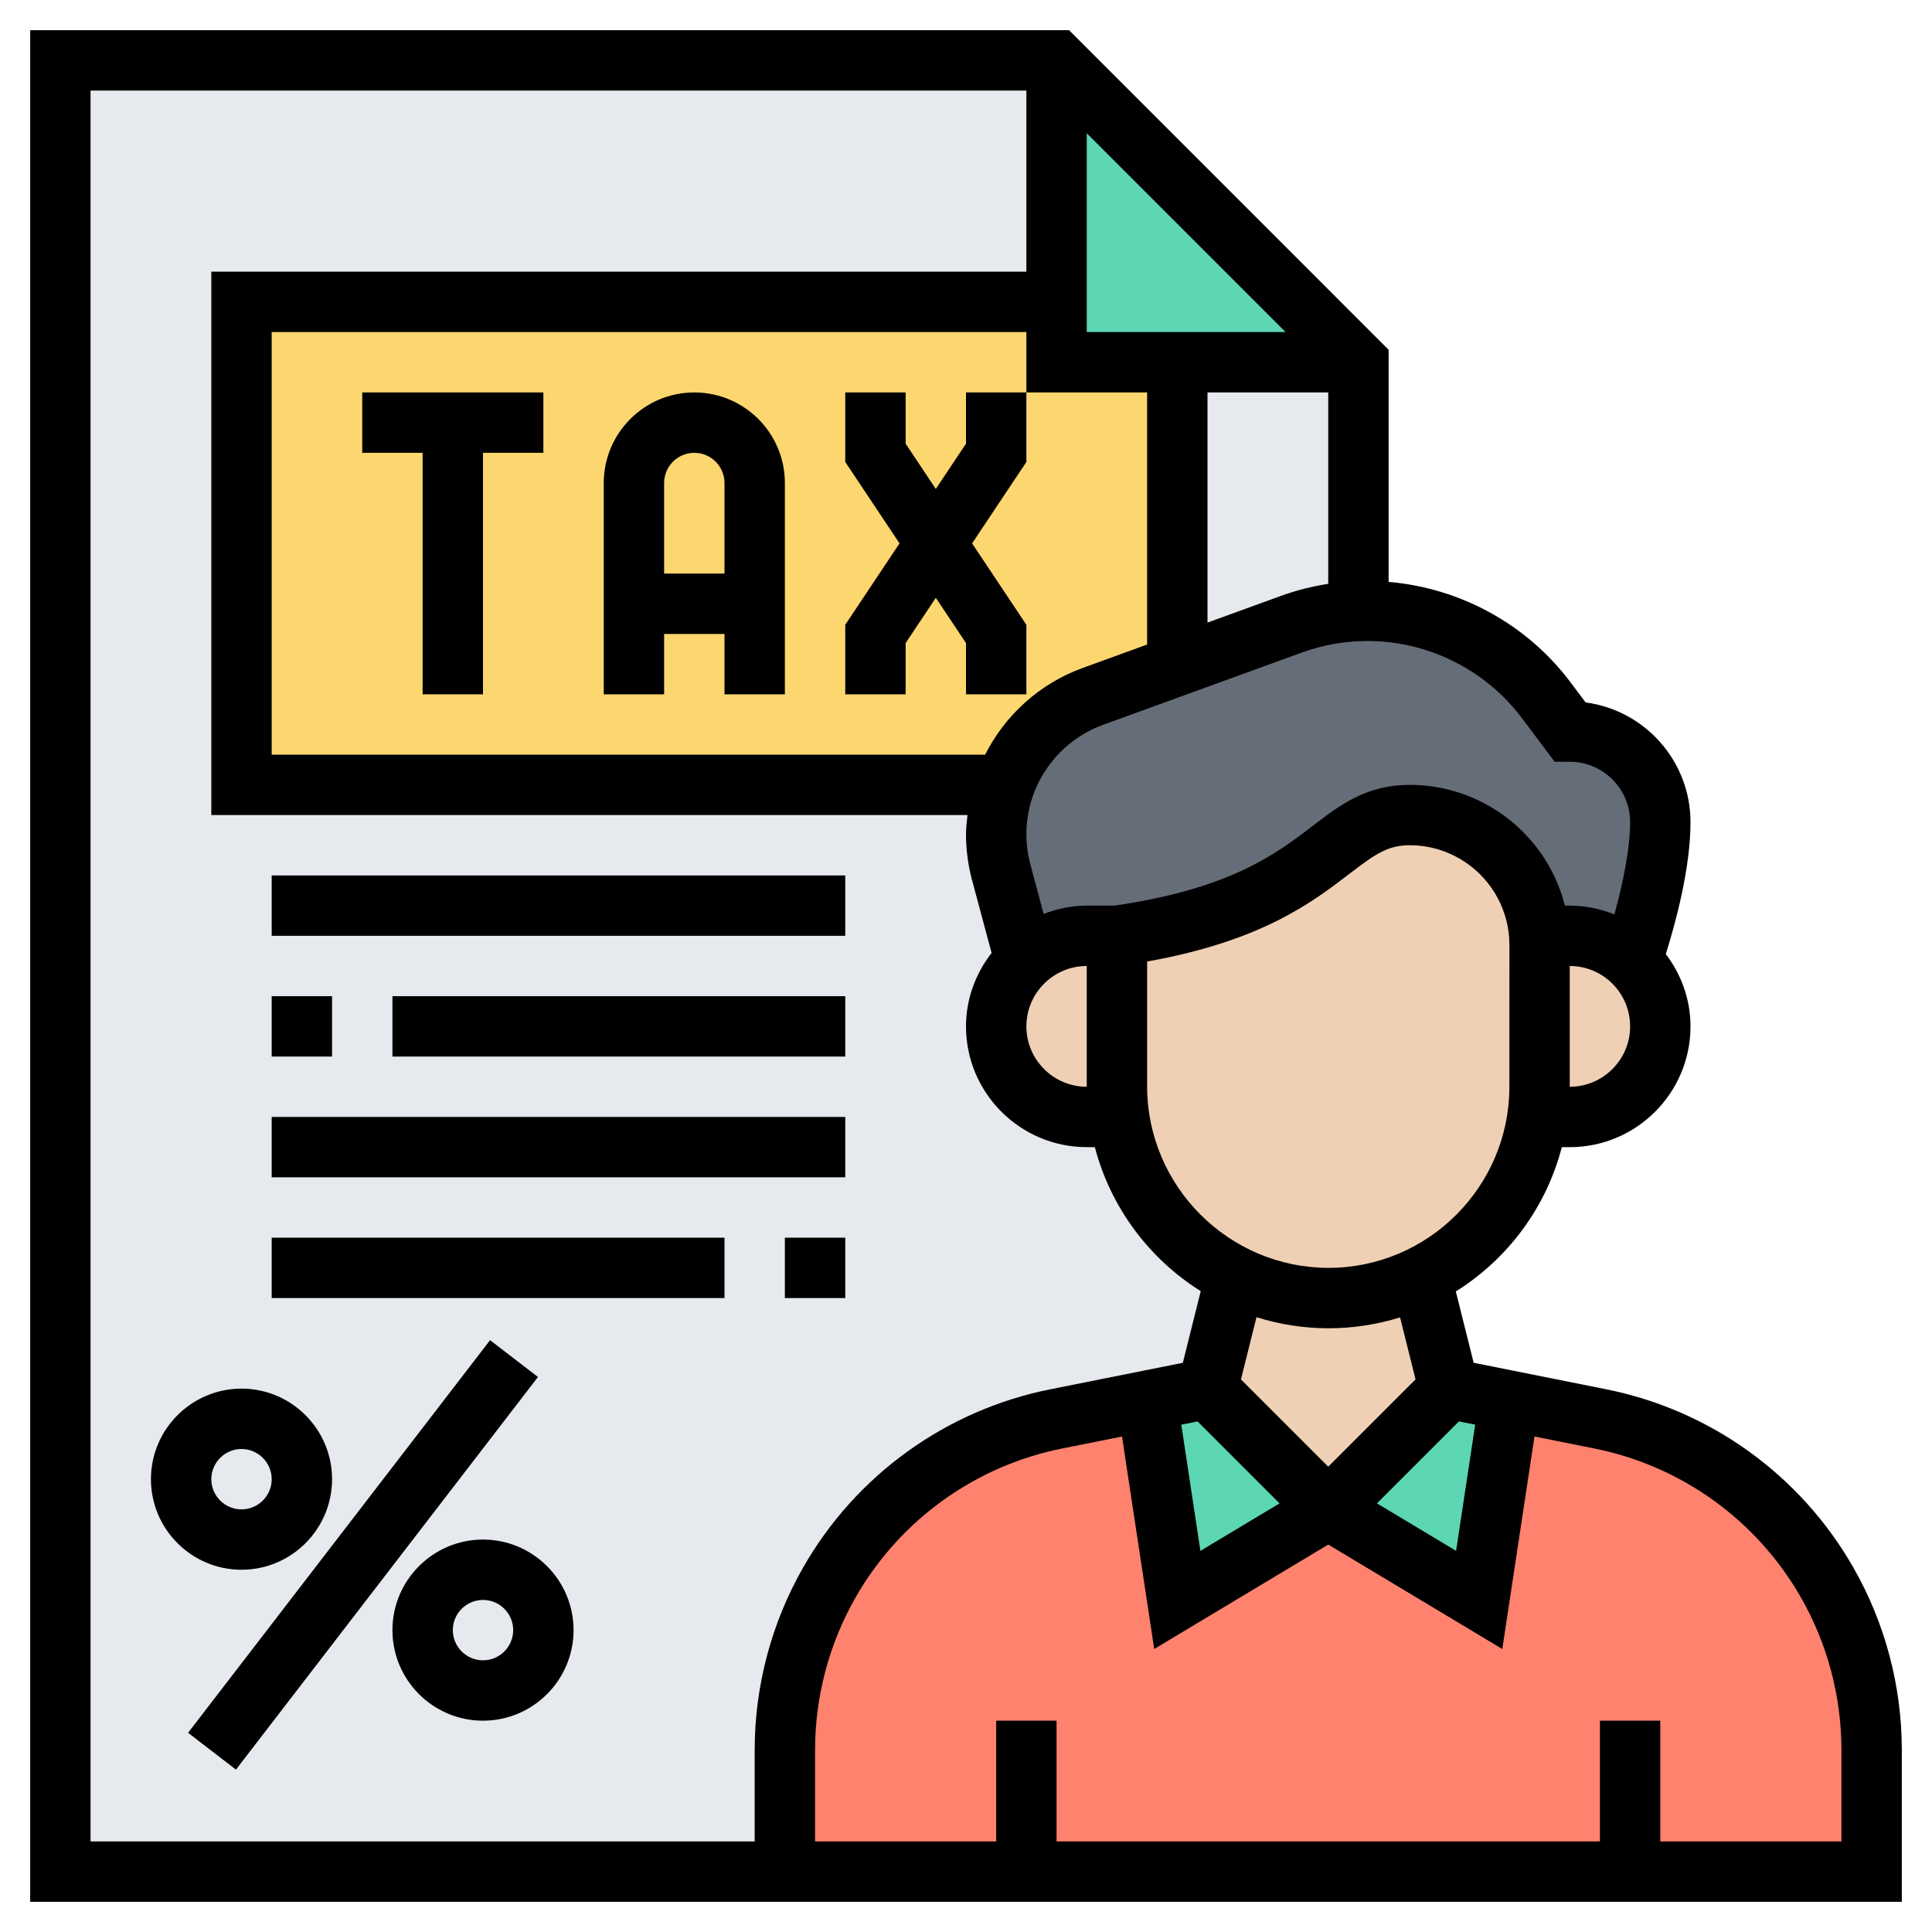 <?xml version="1.0" encoding="UTF-8"?>
<svg xmlns="http://www.w3.org/2000/svg" id="Layer_5" height="512" viewBox="0 0 64 64" width="512">
  <g>
    <g>
      <path d="m45 20.23v.01c-.76.03-1.5.18-2.22.44l-3.78 1.37v-10.05h6z" fill="#e6e9ed"></path>
      <path d="m40.93 42.29-.93 3.71-2 .4-3.01.6c-3.17.64-5.91 2.61-7.52 5.42-.96 1.69-1.47 3.6-1.47 5.55v4.03h-24v-49-11h33v8h-27v16h25.28.01c-.19.52-.29 1.07-.29 1.64 0 .39.05.79.15 1.17l.8 3c-.59.55-.95 1.33-.95 2.19 0 .83.34 1.58.88 2.12s1.29.88 2.12.88h1.07.01c.22 1.53.93 2.9 1.97 3.94z" fill="#e6e9ed"></path>
      <path d="m45 12h-6-4v-2-8z" fill="#5cd6b3"></path>
      <path d="m33.28 26h-25.28v-16h27v2h4v10.05l-2.8 1.02c-.96.35-1.76.98-2.32 1.78-.25.35-.45.74-.59 1.15z" fill="#fcd770"></path>
      <path d="m54 62h-20-8v-4.03c0-1.95.51-3.86 1.47-5.55 1.61-2.81 4.35-4.78 7.52-5.42l3.01-.6 1 6.6 5-3 5 3 1-6.6 3.01.6c3.17.64 5.91 2.61 7.52 5.42.96 1.69 1.47 3.6 1.47 5.55v4.03z" fill="#ff826e"></path>
      <path d="m50 46.4-1 6.6-5-3 4-4z" fill="#5cd6b3"></path>
      <path d="m44 50-5 3-1-6.6 2-.4z" fill="#5cd6b3"></path>
      <g fill="#f0d0b4">
        <path d="m47.07 42.29.93 3.71-4 4-4-4 .93-3.71c.92.45 1.96.71 3.07.71s2.15-.25 3.07-.71z"></path>
        <path d="m52 31c.8 0 1.53.31 2.06.82.58.55.94 1.32.94 2.18 0 .83-.34 1.58-.88 2.12s-1.29.88-2.12.88h-1.07-.01c.06-.33.08-.66.08-1 0-1.7 0-3.4 0-4.7 0-.1 0-.2-.02-.3h.01z"></path>
        <path d="m51 31.3v4.7c0 .34-.02.67-.08 1-.32 2.34-1.81 4.3-3.85 5.29-.92.46-1.96.71-3.07.71s-2.15-.26-3.07-.71l-1.88-1.35c-1.04-1.04-1.75-2.41-1.97-3.94-.05-.33-.08-.67-.08-1.02v-4.98c3.5-.5 5.25-1.5 6.46-2.38 1.22-.87 1.89-1.62 3.24-1.62.85 0 1.68.25 2.38.72 1.12.74 1.82 1.95 1.9 3.28.02.1.02.2.02.3z"></path>
        <path d="m36 37c-.83 0-1.58-.34-2.12-.88s-.88-1.29-.88-2.12c0-.86.36-1.64.95-2.19.53-.5 1.25-.81 2.05-.81h1v4.98c0 .35.03.69.08 1.02h-.01z"></path>
      </g>
      <path d="m55 27.23c0 .85-.18 1.85-.39 2.7s-.44 1.57-.55 1.89c-.53-.51-1.26-.82-2.06-.82h-1.01-.01c-.08-1.33-.78-2.54-1.9-3.28-.7-.47-1.53-.72-2.38-.72-1.35 0-2.02.75-3.24 1.62-1.21.88-2.96 1.88-6.46 2.38h-1c-.8 0-1.52.31-2.05.81l-.8-3c-.1-.38-.15-.78-.15-1.17 0-.57.1-1.12.29-1.64.14-.41.34-.8.59-1.15.56-.8 1.36-1.43 2.32-1.78l2.8-1.02 3.78-1.37c.72-.26 1.46-.41 2.22-.44.1-.01.2-.01.3-.01 1.16 0 2.3.27 3.31.78s1.91 1.25 2.61 2.18l.78 1.04c.83 0 1.58.34 2.12.88.54.55.88 1.29.88 2.12z" fill="#656d78"></path>
    </g>
    <g>
      <path d="m61.394 51.925c-1.749-3.061-4.734-5.213-8.19-5.904l-4.387-.877-.591-2.363c1.715-1.073 2.991-2.773 3.511-4.78h.263c2.206 0 4-1.794 4-4 0-.903-.312-1.727-.818-2.397.334-1.063.818-2.86.818-4.369 0-2.027-1.516-3.708-3.474-3.966l-.508-.676c-1.437-1.915-3.649-3.116-6.018-3.317v-7.689l-10.586-10.587h-34.414v62h62v-5.029c0-2.118-.555-4.209-1.606-6.046zm-12.526-4.732-.633 4.181-2.622-1.573 2.716-2.716zm-9.197-.107 2.716 2.716-2.622 1.573-.633-4.181zm7.221-1.392-2.892 2.892-2.892-2.892.515-2.06c.751.236 1.55.365 2.377.367.828 0 1.627-.127 2.379-.361zm3.108-9.694c0 3.309-2.691 6-5.997 6-3.31-.009-6.003-2.709-6.003-6.019v-4.129c3.79-.678 5.455-1.953 6.694-2.9.862-.66 1.274-.952 2.005-.952.653 0 1.286.192 1.831.555.92.614 1.47 1.639 1.471 2.743zm2 0v-4c1.103 0 2 .897 2 2s-.897 2-2 2zm-1.582-12.208 1.082 1.442h.5c1.103 0 2 .897 2 2 0 .871-.234 2.016-.521 3.058-.458-.185-.956-.292-1.479-.292h-.161c-.318-1.258-1.091-2.37-2.2-3.109-.874-.583-1.89-.891-2.94-.891-1.439 0-2.304.662-3.22 1.363-1.211.927-2.721 2.078-6.561 2.637h-.918c-.504 0-.983.104-1.428.275l-.457-1.703c-.077-.307-.115-.622-.115-.936 0-1.616 1.021-3.073 2.539-3.625l6.579-2.392c.703-.256 1.438-.385 2.185-.385 2.002-.001 3.914.955 5.115 2.558zm-7.984-4.053-2.434.885v-7.624h4v6.34c-.532.084-1.056.213-1.566.399zm-6.434-8.739v-6.586l6.586 6.586zm2 2v8.351l-2.145.78c-1.427.519-2.562 1.566-3.222 2.869h-23.633v-14h25v2zm-2 19v3.981c0 .006.001.013.001.019h-.001c-1.103 0-2-.897-2-2s.897-2 2-2zm-33-29h31v6h-27v18h25.05c-.023.211-.05.421-.05.636 0 .478.059.955.179 1.438l.669 2.493c-.523.676-.848 1.513-.848 2.433 0 2.206 1.794 4 4 4h.268c.523 2.001 1.798 3.697 3.508 4.771l-.593 2.373-4.387.877c-3.457.691-6.442 2.843-8.19 5.903-1.051 1.838-1.606 3.928-1.606 6.046v3.03h-22zm58 58h-6v-4h-2v4h-18v-4h-2v4h-6v-3.029c0-1.771.464-3.518 1.342-5.054 1.462-2.559 3.957-4.357 6.847-4.935l1.979-.396 1.067 7.039 5.765-3.459 5.765 3.459 1.067-7.039 1.979.396c2.89.578 5.385 2.376 6.847 4.936.878 1.535 1.342 3.282 1.342 5.053z"></path>
      <path d="m3.802 50.498h16.401v2h-16.401z" transform="matrix(.61 -.793 .793 .61 -36.134 29.612)"></path>
      <path d="m16 51c-1.654 0-3 1.346-3 3s1.346 3 3 3 3-1.346 3-3-1.346-3-3-3zm0 4c-.551 0-1-.449-1-1s.449-1 1-1 1 .449 1 1-.449 1-1 1z"></path>
      <path d="m11 49c0-1.654-1.346-3-3-3s-3 1.346-3 3 1.346 3 3 3 3-1.346 3-3zm-4 0c0-.551.449-1 1-1s1 .449 1 1-.449 1-1 1-1-.449-1-1z"></path>
      <path d="m9 29h19v2h-19z"></path>
      <path d="m9 37h19v2h-19z"></path>
      <path d="m9 33h2v2h-2z"></path>
      <path d="m13 33h15v2h-15z"></path>
      <path d="m9 41h15v2h-15z"></path>
      <path d="m26 41h2v2h-2z"></path>
      <path d="m12 15h2v8h2v-8h2v-2h-6z"></path>
      <path d="m23 13c-1.654 0-3 1.346-3 3v7h2v-2h2v2h2v-7c0-1.654-1.346-3-3-3zm-1 6v-3c0-.551.449-1 1-1s1 .449 1 1v3z"></path>
      <path d="m32 14.697-1 1.5-1-1.5v-1.697h-2v2.303l1.798 2.697-1.798 2.697v2.303h2v-1.697l1-1.5 1 1.5v1.697h2v-2.303l-1.798-2.697 1.798-2.697v-2.303h-2z"></path>
    </g>
  </g>
</svg>
